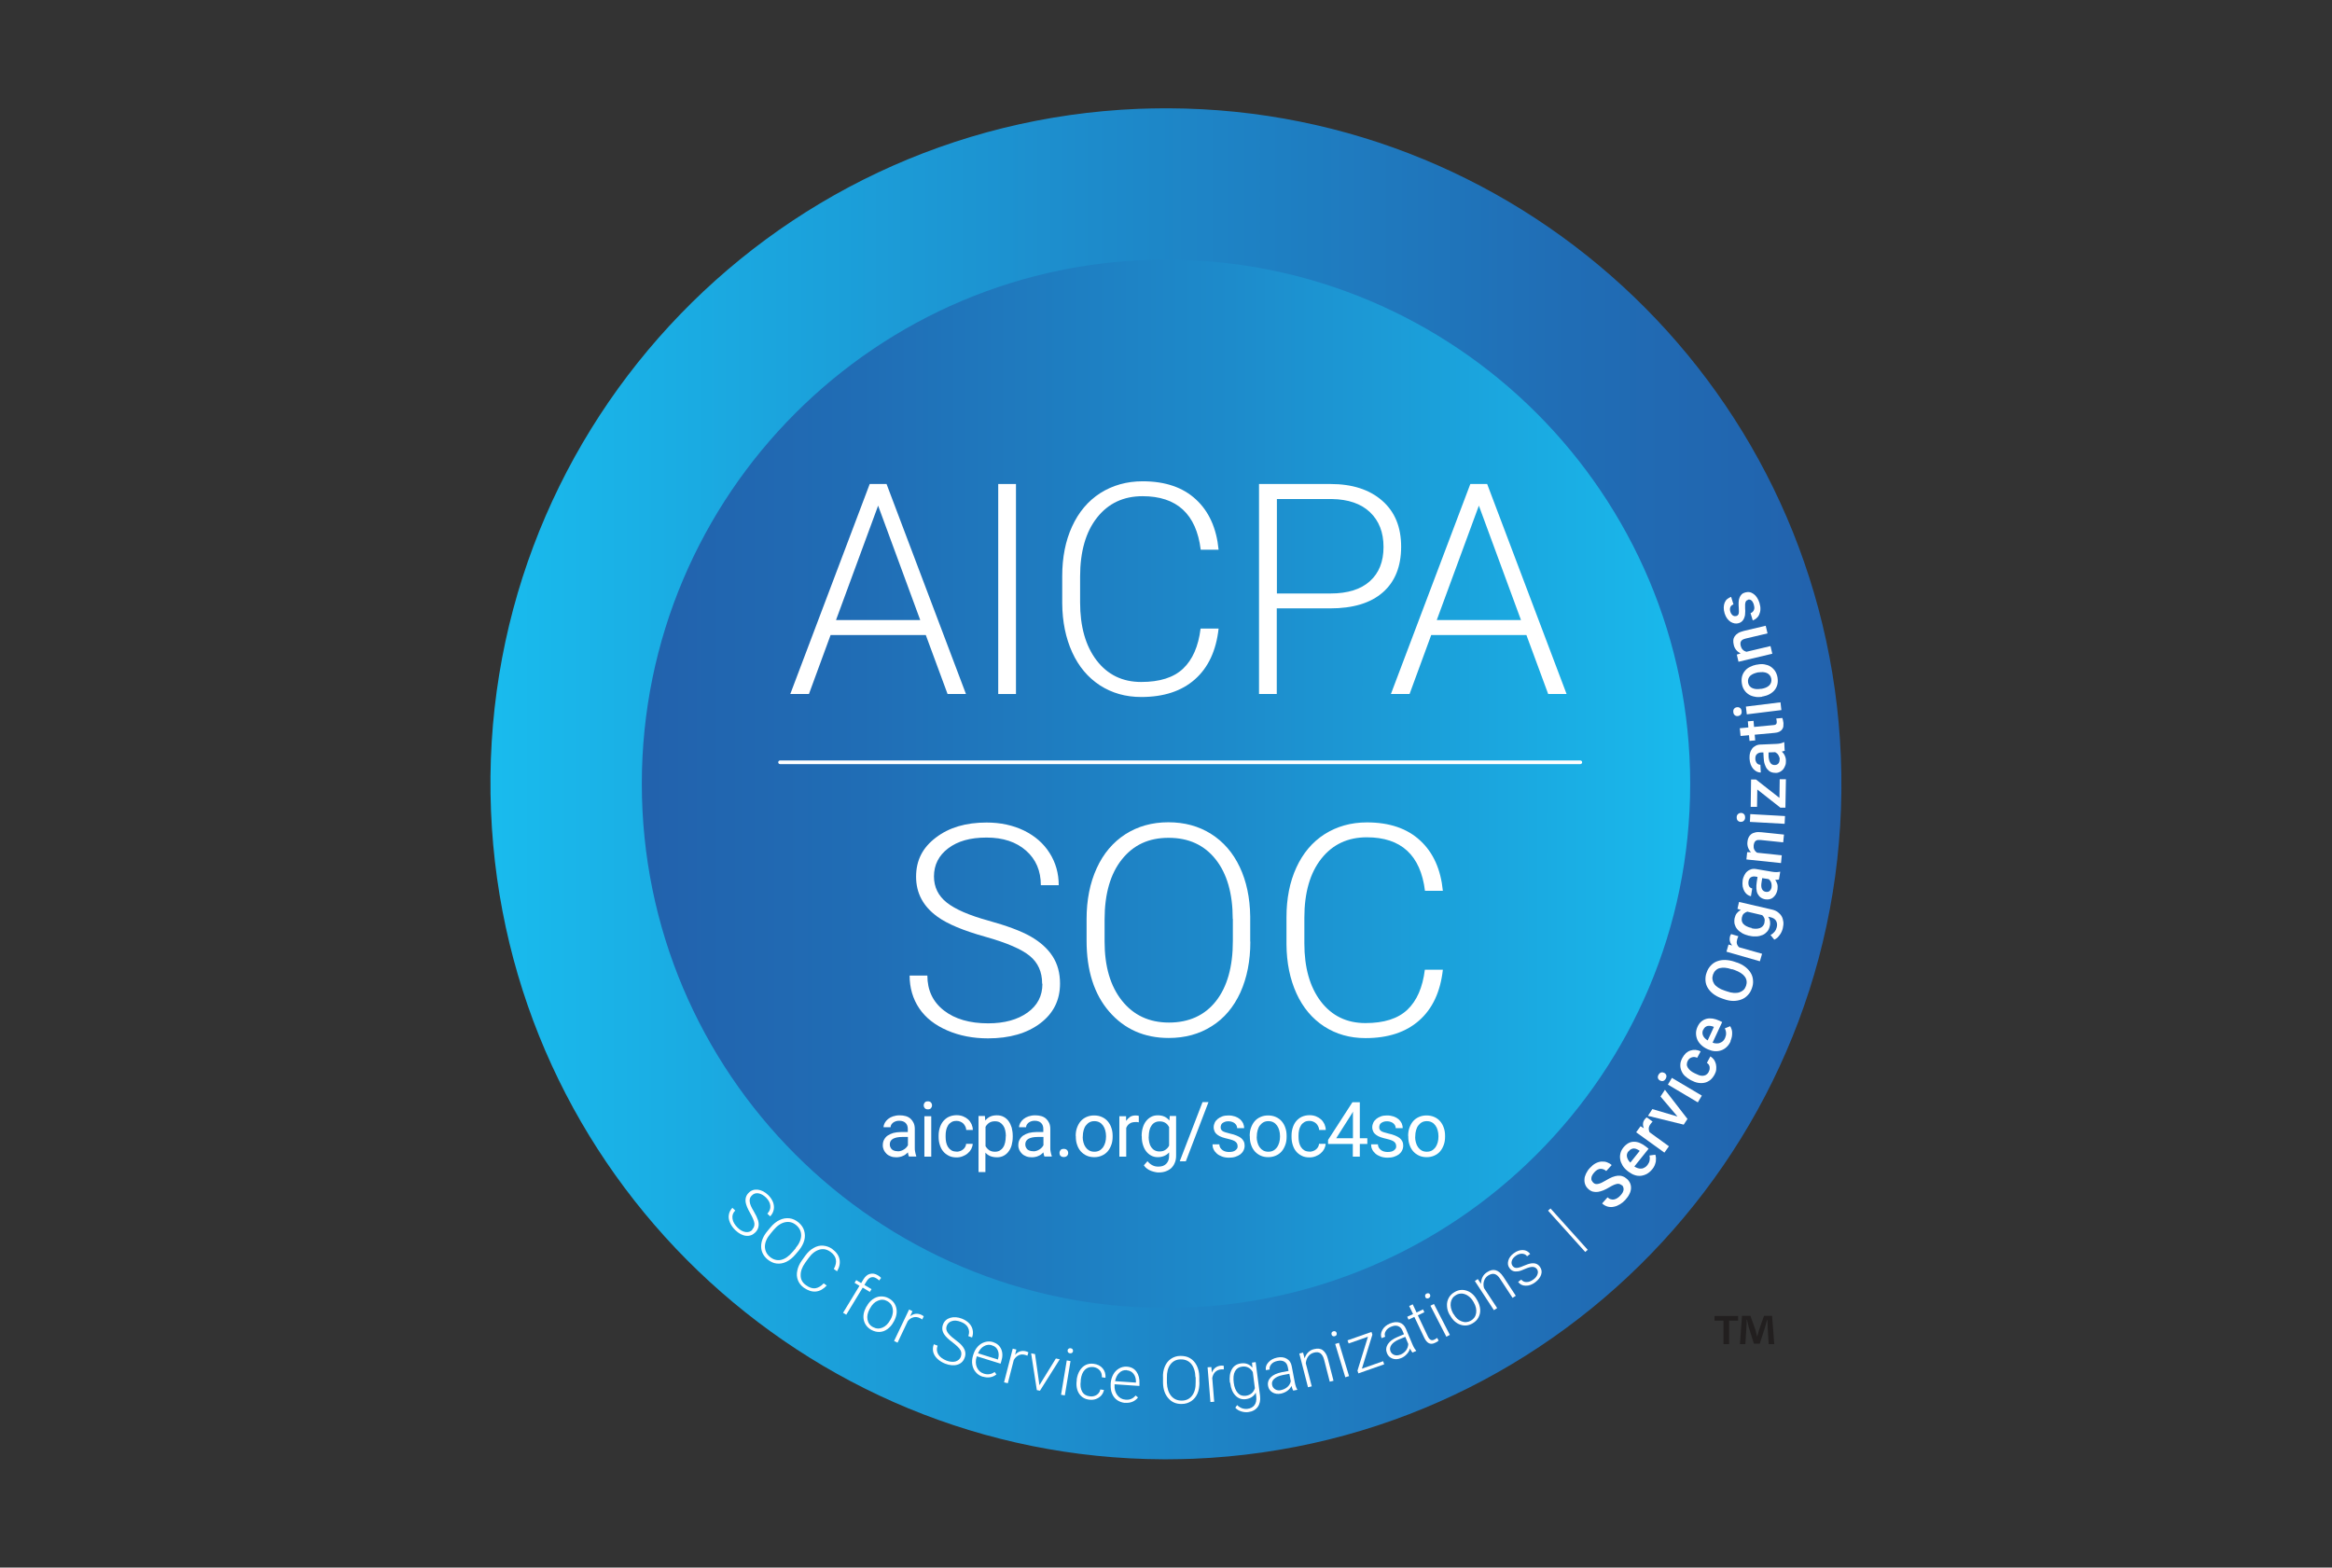 <?xml version="1.0" encoding="UTF-8"?> <svg xmlns="http://www.w3.org/2000/svg" xmlns:xlink="http://www.w3.org/1999/xlink" id="Layer_1" data-name="Layer 1" viewBox="0 0 180 121"><rect x="0" y="0" width="180" height="121" fill="#333333" stroke="none"/><defs><style> .cls-1 { fill: none; } .cls-2 { fill: url(#linear-gradient-2); } .cls-3 { fill: url(#linear-gradient); } .cls-4 { clip-path: url(#clippath-1); } .cls-5 { fill: #fff; } .cls-6 { fill: #221f1f; } .cls-7 { clip-path: url(#clippath); } </style><clipPath id="clippath"><path class="cls-1" d="M89.86,8.36c-.66,0-1.32.02-1.98.04-28.77,1.17-51.15,25.44-49.98,54.21,1.14,27.99,24.14,49.93,51.88,50.03h.35c.66,0,1.31-.02,1.98-.04,28.77-1.17,51.15-25.44,49.98-54.21-1.14-27.99-24.14-49.93-51.88-50.03h-.35Z"></path></clipPath><linearGradient id="linear-gradient" x1="-216.05" y1="458.12" x2="-215.34" y2="458.12" gradientTransform="translate(-31626.19 -67303.03) rotate(-180) scale(147.04 -147.04)" gradientUnits="userSpaceOnUse"><stop offset="0" stop-color="#2262ad"></stop><stop offset=".2" stop-color="#206db5"></stop><stop offset=".55" stop-color="#1d8bcb"></stop><stop offset="1" stop-color="#19bcee"></stop></linearGradient><clipPath id="clippath-1"><path class="cls-1" d="M49.54,60.5c0,22.35,18.12,40.46,40.46,40.46s40.46-18.12,40.46-40.46-18.12-40.46-40.46-40.46-40.46,18.12-40.46,40.46"></path></clipPath><linearGradient id="linear-gradient-2" x1="-213.32" y1="455.56" x2="-212.61" y2="455.56" gradientTransform="translate(24390.37 52042.27) scale(114.1 -114.1)" xlink:href="#linear-gradient"></linearGradient></defs><g class="cls-7"><rect class="cls-3" x="36.73" y="8.36" width="106.53" height="104.28"></rect></g><g class="cls-4"><rect class="cls-2" x="49.54" y="20.04" width="80.92" height="80.92"></rect></g><path class="cls-5" d="M58.05,94.92c.14-.14.2-.31.18-.49-.02-.18-.13-.44-.32-.78-.2-.34-.31-.61-.35-.82-.05-.3.02-.55.22-.75.19-.2.43-.28.71-.25.28.03.55.17.81.42.17.17.29.35.37.55.07.2.09.39.05.58s-.13.36-.27.51l-.22-.21c.17-.18.25-.38.23-.6-.02-.23-.13-.44-.33-.64-.2-.19-.4-.3-.6-.33s-.37.03-.51.18c-.13.13-.18.29-.15.48.02.19.12.42.3.71.17.29.28.53.34.71.05.18.07.35.03.51-.03.15-.11.3-.24.43-.2.2-.44.29-.72.26-.28-.03-.56-.18-.83-.44-.18-.18-.32-.37-.41-.59-.09-.21-.12-.42-.08-.61.03-.19.13-.37.27-.52l.22.21c-.18.18-.25.39-.21.63.03.24.17.47.39.69.2.2.41.31.62.34s.39-.03.53-.18Z"></path><path class="cls-5" d="M61.39,96.84c-.21.25-.45.44-.7.56-.25.12-.5.16-.75.13-.25-.03-.48-.14-.7-.32-.32-.27-.49-.61-.49-1,0-.4.16-.8.49-1.19l.24-.29c.21-.25.44-.44.7-.56.25-.12.5-.16.76-.13.25.03.48.14.7.32.21.18.36.39.43.63s.08.49.01.75c-.07.26-.21.52-.41.77l-.28.33ZM61.41,96.34c.28-.33.42-.66.43-.97,0-.32-.12-.58-.38-.8-.26-.22-.54-.29-.85-.23-.31.06-.61.26-.9.6l-.24.29c-.28.33-.42.65-.43.97,0,.32.12.59.38.81.26.22.55.3.86.24.31-.07.6-.27.89-.61l.25-.29Z"></path><path class="cls-5" d="M63.82,99.22c-.26.28-.54.44-.84.47-.31.03-.61-.07-.93-.29-.22-.16-.37-.35-.46-.58-.09-.23-.11-.48-.05-.74.05-.26.17-.53.35-.78l.27-.38c.19-.26.4-.46.64-.59.24-.14.48-.2.73-.18s.49.1.71.26c.31.23.5.49.56.79.06.3,0,.61-.19.93l-.25-.18c.3-.54.21-.99-.27-1.33-.27-.19-.55-.25-.85-.16-.3.09-.58.3-.83.65l-.26.36c-.24.34-.36.66-.35.98,0,.31.14.56.41.75.26.19.5.27.72.24.22-.03.44-.16.65-.38l.25.18Z"></path><path class="cls-5" d="M65.07,101.34l1.27-2.09-.38-.23.13-.21.38.23.17-.28c.14-.23.31-.38.51-.43.2-.05.4-.02.61.11.1.06.18.12.25.2l-.15.2c-.06-.06-.13-.12-.22-.17-.14-.09-.28-.11-.41-.07-.13.04-.24.14-.34.3l-.17.28.55.33-.13.21-.55-.33-1.27,2.09-.25-.15Z"></path><path class="cls-5" d="M66.9,100.83c.12-.23.28-.41.46-.54.19-.13.39-.21.6-.22.22-.01.43.03.63.14.32.17.51.42.59.74.08.33.02.67-.18,1.04l-.03.05c-.12.23-.28.41-.47.55-.19.14-.39.21-.6.22-.21.01-.42-.04-.63-.15-.31-.17-.51-.42-.59-.74-.08-.33-.02-.67.18-1.04l.03-.05ZM67.12,101.05c-.15.28-.21.55-.16.81s.19.46.43.58c.24.13.48.14.72.04.24-.1.45-.3.61-.6l.03-.05c.1-.18.15-.36.17-.55.01-.19-.02-.35-.09-.5s-.19-.26-.35-.35c-.23-.13-.47-.14-.72-.03-.25.1-.45.3-.61.6l-.03.05Z"></path><path class="cls-5" d="M71.17,101.84c-.05-.04-.11-.07-.17-.1-.17-.08-.33-.1-.49-.06-.16.04-.31.13-.44.29l-.79,1.67-.27-.13,1.16-2.43.26.13-.18.39c.28-.22.58-.25.89-.1.07.04.13.07.16.11l-.12.24Z"></path><path class="cls-5" d="M74.16,104.73c.07-.19.06-.36-.03-.52-.09-.16-.29-.35-.6-.59-.31-.23-.53-.44-.64-.61-.17-.25-.2-.51-.1-.78.1-.26.29-.43.56-.51.27-.08.58-.06.91.07.22.09.41.21.55.36s.24.33.27.52c.04.19.02.38-.05.57l-.29-.11c.09-.23.08-.45-.02-.65-.1-.2-.29-.35-.56-.45-.26-.1-.49-.12-.68-.06-.2.06-.33.18-.4.36-.07.17-.05.34.05.5s.28.34.55.54c.27.2.47.37.59.52.12.15.2.3.23.45.03.15.02.32-.05.48-.1.27-.29.44-.56.52-.27.08-.59.05-.93-.08-.24-.09-.44-.22-.61-.38-.17-.16-.27-.34-.32-.53-.04-.19-.03-.39.05-.59l.29.11c-.09.24-.07.46.05.67.13.21.34.36.63.48.26.1.5.12.7.07.2-.06.34-.18.42-.37Z"></path><path class="cls-5" d="M75.86,106.27c-.22-.07-.4-.18-.54-.35-.14-.16-.23-.35-.27-.58-.04-.22-.02-.45.05-.69l.03-.1c.08-.25.19-.45.35-.62.16-.17.34-.28.55-.34.21-.06.41-.06.61,0,.31.1.52.28.64.55.12.27.12.59,0,.96l-.05.16-1.83-.57-.02.05c-.09.29-.08.56.02.8.11.25.29.41.54.49.15.05.29.06.43.04s.27-.07.4-.17l.14.19c-.3.24-.65.29-1.05.17ZM76.56,103.84c-.21-.07-.42-.04-.61.07-.2.11-.35.29-.46.55l1.54.48v-.03c.08-.25.07-.47-.01-.67-.08-.2-.23-.33-.45-.39Z"></path><path class="cls-5" d="M79.31,104.65c-.06-.03-.12-.05-.19-.07-.18-.05-.34-.04-.49.03-.15.07-.28.19-.38.37l-.46,1.79-.29-.07.67-2.6.28.07-.1.41c.23-.27.52-.36.85-.27.08.02.14.05.18.08l-.08.26Z"></path><path class="cls-5" d="M80.23,106.92l1.27-2.06.3.06-1.53,2.43-.24-.05-.44-2.84.3.06.34,2.4Z"></path><path class="cls-5" d="M82.19,107.71l-.29-.05.44-2.65.29.05-.44,2.65ZM82.41,104.23c0-.06.03-.1.08-.13.04-.03.09-.04.16-.03s.11.04.14.08c.03.04.04.09.03.15,0,.06-.04.1-.08.13-.04.03-.1.04-.16.03-.06-.01-.11-.04-.14-.08-.03-.04-.04-.09-.03-.15Z"></path><path class="cls-5" d="M84.11,107.78c.21.03.38-.01.54-.11.15-.1.25-.24.28-.42l.28.04c-.03.16-.1.3-.21.43-.11.12-.25.21-.41.27-.16.06-.34.07-.51.05-.35-.04-.61-.2-.79-.47-.17-.27-.24-.61-.18-1.02v-.09c.04-.26.12-.49.24-.68.12-.19.27-.33.45-.42s.39-.12.62-.09c.29.04.52.15.69.35.17.2.24.44.22.73l-.28-.04c.01-.21-.04-.39-.16-.53-.12-.14-.29-.23-.49-.26-.27-.03-.49.04-.66.21-.17.17-.28.43-.32.78v.09c-.05.34-.01.61.11.82.12.21.32.33.59.36Z"></path><path class="cls-5" d="M86.85,108.29c-.23-.02-.43-.09-.61-.21-.18-.12-.31-.29-.4-.5-.09-.21-.12-.44-.11-.69v-.11c.02-.26.09-.49.2-.69.11-.2.26-.35.45-.46s.38-.15.59-.14c.33.02.58.15.75.39s.25.54.23.93v.17s-1.92-.13-1.92-.13v.06c-.02.3.05.56.21.78.16.21.37.33.64.35.16.01.3,0,.43-.06.13-.05.24-.14.35-.26l.18.15c-.24.3-.57.44-.98.41ZM86.97,105.76c-.22-.02-.42.05-.58.21-.16.15-.27.37-.32.64l1.61.11v-.03c.01-.26-.05-.47-.18-.64-.13-.17-.3-.26-.53-.28Z"></path><path class="cls-5" d="M92.58,106.68c0,.33-.04.63-.15.88-.11.25-.27.45-.48.59-.21.14-.46.22-.73.22-.42.01-.77-.13-1.03-.43-.27-.3-.41-.7-.42-1.21v-.37c-.02-.33.03-.62.14-.88.11-.26.27-.46.48-.6.21-.14.45-.22.73-.22.28,0,.53.05.74.18.22.13.38.31.51.56.12.24.19.52.2.85v.43ZM92.27,106.3c-.01-.44-.12-.77-.32-1.02-.2-.24-.48-.36-.82-.35-.34,0-.6.14-.79.39-.19.25-.28.6-.27,1.04v.38c.02.43.13.77.33,1.01.21.25.48.36.82.36.35,0,.61-.14.8-.39.19-.25.28-.6.27-1.04v-.38Z"></path><path class="cls-5" d="M94.47,105.7c-.06,0-.13,0-.2,0-.18.01-.34.08-.46.19-.12.11-.2.27-.24.47l.15,1.84-.29.02-.22-2.68.29-.02.04.43c.13-.33.37-.51.72-.54.08,0,.15,0,.2.02v.27Z"></path><path class="cls-5" d="M94.93,106.73c-.05-.42,0-.76.15-1.03.15-.27.39-.42.71-.46.36-.05.66.06.88.33l-.03-.39.28-.04.34,2.61c.04.34-.02.63-.18.85s-.41.36-.74.4c-.18.02-.37,0-.55-.06-.18-.06-.33-.15-.44-.28l.14-.2c.24.23.51.32.79.29.25-.03.43-.13.55-.29.12-.16.16-.37.14-.63l-.04-.33c-.16.29-.41.45-.77.5-.31.04-.57-.05-.79-.27-.22-.22-.36-.54-.41-.96v-.04ZM95.23,106.74c.04.34.15.6.31.78.16.18.37.25.61.22.36-.05.6-.24.71-.59l-.16-1.24c-.09-.16-.21-.28-.35-.35-.14-.07-.3-.1-.49-.07-.25.03-.43.16-.54.37-.11.21-.14.51-.09.89Z"></path><path class="cls-5" d="M99.82,107.34c-.05-.08-.09-.2-.13-.36-.08.15-.19.28-.33.38-.14.1-.31.17-.48.21-.25.05-.47.02-.66-.09-.18-.11-.3-.27-.34-.49-.05-.26.02-.48.2-.67s.47-.32.85-.4l.53-.1-.06-.3c-.04-.19-.12-.33-.26-.41-.14-.09-.32-.11-.54-.06-.2.04-.36.12-.47.25-.11.13-.16.27-.13.41l-.29.05c-.04-.21.02-.41.19-.6.17-.19.39-.31.68-.37.29-.06.54-.03.74.09.2.11.33.3.38.56l.24,1.25c.05.26.11.44.19.56v.03s-.31.06-.31.06ZM98.87,107.3c.2-.04.36-.12.5-.24.14-.12.22-.27.26-.44l-.11-.58-.52.1c-.29.06-.51.16-.65.29-.14.13-.2.29-.16.47.03.15.11.26.24.34.13.08.28.1.46.06Z"></path><path class="cls-5" d="M100.58,104.41l.12.44c.06-.19.15-.34.27-.46.12-.12.27-.21.45-.25.28-.07.51-.05.68.08s.31.34.39.65l.44,1.71-.29.07-.44-1.71c-.06-.23-.16-.39-.28-.48-.13-.09-.3-.11-.51-.05-.18.05-.32.14-.43.29-.11.15-.17.32-.19.53l.46,1.78-.29.07-.67-2.6.27-.07Z"></path><path class="cls-5" d="M102.78,103.01c-.02-.05-.01-.1.01-.15.02-.05.07-.08.13-.1.06-.02.11-.01.16.01.05.03.08.07.09.12.02.05.01.1-.01.15-.02.05-.07.08-.13.1-.06.02-.11.01-.16-.01-.05-.03-.08-.07-.09-.12ZM104.13,106.22l-.29.09-.78-2.57.29-.09.78,2.57Z"></path><path class="cls-5" d="M105.11,105.65l1.65-.58.08.24-1.99.7-.07-.21.81-2.62-1.49.52-.09-.24,1.85-.65.07.21-.81,2.63Z"></path><path class="cls-5" d="M109.03,104.41c-.06-.07-.13-.17-.2-.32-.04.17-.13.31-.25.44-.12.13-.26.23-.43.3-.24.1-.46.11-.66.04-.2-.07-.35-.21-.43-.41-.1-.24-.08-.47.06-.7.14-.22.39-.41.75-.56l.5-.21-.12-.28c-.07-.18-.19-.29-.34-.35-.15-.06-.33-.04-.54.05-.19.08-.33.19-.41.34-.09.15-.1.29-.04.43l-.28.11c-.08-.2-.06-.41.06-.63.12-.22.32-.39.59-.5.28-.11.52-.14.74-.07.22.07.38.23.49.48l.49,1.17c.1.24.2.41.3.51v.03s-.28.12-.28.12ZM108.09,104.57c.18-.08.33-.19.44-.34.11-.15.16-.31.17-.49l-.23-.55-.49.2c-.27.12-.47.26-.58.42s-.14.33-.07.5c.06.14.16.23.3.28.14.05.29.04.46-.03Z"></path><path class="cls-5" d="M109.05,100.69l.29.62.5-.24.1.22-.5.24.77,1.62c.06.14.14.22.22.27.08.04.18.04.29-.02.05-.02.11-.06.21-.13l.11.21c-.06.06-.15.12-.27.17-.18.09-.34.1-.48.03s-.25-.21-.35-.41l-.77-1.62-.45.21-.1-.22.45-.21-.3-.62.27-.13Z"></path><path class="cls-5" d="M110.02,100.12s-.03-.1-.02-.15c.02-.05.05-.09.11-.12.06-.03.11-.03.16-.02s.09.05.11.1.03.1.01.15c-.02.05-.05.09-.11.12-.06.03-.11.03-.16.02-.05-.02-.09-.05-.11-.1ZM111.91,103.04l-.27.14-1.23-2.39.27-.14,1.23,2.39Z"></path><path class="cls-5" d="M111.9,101.5c-.13-.22-.2-.45-.21-.68-.02-.23.03-.44.13-.63s.25-.34.46-.46c.31-.18.62-.21.94-.1.32.11.58.34.78.7l.03.05c.13.23.2.45.22.68.02.23-.03.44-.13.63-.1.19-.25.34-.46.46-.31.18-.62.21-.94.1-.32-.11-.58-.34-.78-.7l-.03-.05ZM112.2,101.43c.16.28.36.47.61.56.25.1.49.08.72-.05.23-.13.37-.33.41-.59.04-.26-.02-.54-.19-.83l-.03-.05c-.1-.18-.23-.32-.38-.43-.15-.11-.31-.17-.47-.19-.17-.01-.33.02-.48.11-.23.13-.37.33-.41.59-.04.26.02.54.18.83l.03.05Z"></path><path class="cls-5" d="M118.64,97.97c-.09-.12-.21-.18-.35-.18-.15,0-.33.05-.56.15-.22.1-.4.17-.55.19s-.27.02-.38-.02c-.11-.04-.2-.11-.28-.22-.13-.17-.16-.36-.1-.58s.2-.41.42-.57c.24-.18.48-.26.71-.25.23.01.42.11.56.3l-.24.18c-.09-.13-.22-.19-.39-.2-.17,0-.33.05-.49.17-.16.12-.26.24-.3.39-.04.14-.02.27.06.38.08.11.18.16.3.16s.31-.05.55-.16c.25-.11.44-.17.59-.19.15-.02.27-.01.38.03.11.04.21.12.29.23.13.18.17.38.1.6-.07.22-.22.41-.45.59-.25.19-.5.28-.75.27-.25,0-.44-.1-.58-.29l.24-.18c.11.13.25.2.42.19.17,0,.34-.07.52-.2.17-.12.27-.26.32-.41.05-.15.03-.28-.05-.39Z"></path><path class="cls-5" d="M114.06,98.72l.26.38c0-.19.03-.37.11-.52.08-.16.19-.28.35-.38.24-.16.46-.21.67-.15.21.06.4.22.58.49l.97,1.48-.25.16-.97-1.48c-.13-.2-.27-.32-.42-.36-.15-.04-.31,0-.5.12-.15.1-.26.24-.31.41-.06.17-.06.36,0,.56l1.01,1.54-.25.16-1.47-2.25.24-.16Z"></path><path class="cls-5" d="M122.55,96.47l-.19.17-2.87-3.19.19-.17,2.87,3.19Z"></path><path class="cls-5" d="M125.2,91.51c-.05-.05-.11-.08-.17-.11-.06-.02-.12-.03-.2-.02-.07.01-.16.04-.26.08-.1.04-.22.11-.36.19-.15.09-.3.17-.45.23-.15.06-.29.1-.42.12s-.27.01-.39-.02c-.12-.03-.24-.1-.35-.2-.11-.1-.19-.21-.24-.34-.05-.13-.07-.26-.06-.41,0-.14.05-.29.12-.44.07-.15.17-.3.3-.44.14-.15.28-.27.43-.35.15-.08.3-.13.45-.14.15-.01.29,0,.43.05.14.05.26.12.37.22l-.42.46c-.07-.06-.13-.1-.21-.13s-.15-.04-.23-.04c-.08,0-.16.03-.24.07-.08.04-.16.11-.24.2-.07.08-.13.16-.17.24-.04.08-.06.15-.06.22s0,.14.04.19c.03.06.07.11.12.16.1.09.22.12.38.08.15-.03.34-.12.57-.26.18-.11.35-.2.5-.26.16-.06.3-.1.43-.11.13-.01.26,0,.38.05.12.04.23.11.34.21.11.1.19.22.24.34.05.13.07.26.06.4-.01.14-.05.28-.13.43-.07.15-.18.29-.31.44-.12.13-.25.24-.4.33-.15.09-.3.16-.46.19-.16.04-.32.04-.48,0-.16-.04-.31-.12-.45-.25l.42-.47c.08.08.17.13.26.15.09.03.18.03.26.01s.17-.05.25-.11c.08-.05.16-.12.24-.21.15-.16.22-.31.23-.45,0-.14-.04-.26-.15-.36Z"></path><path class="cls-5" d="M127.53,90.25c-.12.16-.26.27-.41.36-.15.08-.31.13-.47.15-.16.01-.32,0-.48-.06-.16-.05-.31-.14-.46-.25l-.08-.06c-.17-.13-.3-.28-.39-.43-.09-.16-.16-.31-.18-.47-.03-.16-.02-.32.02-.48.04-.16.12-.3.22-.43.12-.15.25-.26.39-.34s.29-.11.44-.11c.15,0,.3.03.46.1.16.07.31.16.46.28l.2.16-1.1,1.37c.09.06.18.1.27.13.09.03.18.04.27.03.09,0,.17-.03.25-.08.08-.04.15-.1.22-.19.09-.12.15-.24.17-.36s.02-.25-.01-.38l.45-.06c.02.07.04.15.05.24,0,.09,0,.18-.01.28-.02.1-.05.19-.09.3-.04.1-.11.21-.19.31ZM125.69,88.87c-.1.13-.14.27-.11.42.03.15.11.3.26.45l.72-.9-.03-.03c-.07-.05-.13-.08-.2-.11s-.14-.05-.21-.05c-.07,0-.14.01-.21.05-.07.03-.14.09-.2.17Z"></path><path class="cls-5" d="M127.56,86.57s-.06.06-.08.09c-.03.03-.05.06-.08.1-.09.12-.13.23-.14.34,0,.11.02.21.07.3l1.49,1.08-.35.49-2.18-1.57.34-.47.25.16c-.05-.12-.07-.24-.06-.35,0-.12.05-.23.13-.34.02-.03.05-.06.08-.09.03-.03.06-.05.08-.06l.46.33Z"></path><path class="cls-5" d="M129.47,86.17l-1.3-1.53.34-.52,1.74,2.25-.29.44-2.76-.68.34-.52,1.93.57Z"></path><path class="cls-5" d="M128.12,83.4c-.08-.05-.13-.11-.15-.19-.02-.08,0-.17.05-.26.06-.09.12-.15.21-.17s.16,0,.24.04c.08.05.13.11.15.19.02.08,0,.17-.05.26-.06.09-.12.15-.21.17-.08.02-.16,0-.24-.04ZM131.36,84.57l-.31.52-2.31-1.37.31-.52,2.31,1.37Z"></path><path class="cls-5" d="M131.89,82.73c.03-.06.06-.13.07-.2.01-.07,0-.13,0-.19-.01-.06-.04-.12-.07-.17-.04-.05-.08-.09-.14-.13l.27-.5c.11.07.2.15.28.26.07.11.12.22.15.35.03.13.03.26.02.4s-.06.27-.13.4c-.1.18-.21.32-.35.43-.14.1-.28.17-.44.2-.16.03-.32.03-.49,0-.17-.03-.33-.09-.5-.18l-.08-.04c-.16-.09-.3-.19-.43-.31s-.21-.26-.27-.4c-.06-.15-.09-.31-.08-.47,0-.17.06-.34.16-.53.08-.14.17-.26.27-.36.11-.09.22-.16.35-.2.12-.04.25-.06.39-.05.13.01.27.05.4.11l-.27.5c-.06-.03-.13-.05-.2-.06-.07,0-.14,0-.2.02-.06.02-.12.05-.18.09s-.1.1-.14.17c-.06.11-.08.21-.08.3s.04.18.09.26.12.15.2.22.17.12.27.17l.08.04c.1.05.19.09.29.13s.2.05.29.05c.09,0,.18-.03.26-.07.08-.05.15-.12.21-.23Z"></path><path class="cls-5" d="M133.58,80.38c-.08.18-.19.33-.32.45s-.27.2-.42.25c-.15.05-.31.07-.48.06-.17-.01-.34-.06-.5-.13l-.09-.04c-.19-.09-.35-.2-.48-.33-.13-.13-.23-.27-.29-.42-.06-.15-.09-.31-.09-.47,0-.16.04-.32.11-.48.08-.18.18-.32.3-.42.12-.1.25-.17.4-.21.15-.04.3-.04.47-.02.17.03.34.08.51.16l.23.11-.74,1.59c.1.04.19.06.29.06.09,0,.18,0,.27-.04.08-.03.16-.07.23-.13.07-.06.12-.14.17-.24.06-.14.09-.27.08-.39,0-.12-.04-.25-.1-.36l.42-.17c.04.07.07.14.1.22s.05.17.05.27c0,.1,0,.2-.02.31s-.06.23-.11.35ZM131.46,79.49c-.07.15-.07.3-.01.44.06.14.18.27.36.38l.48-1.04-.04-.02c-.07-.03-.15-.05-.22-.06-.08-.01-.15-.01-.22,0-.07.02-.14.05-.19.09-.06.05-.11.12-.15.21Z"></path><path class="cls-5" d="M134.06,74.29c.26.09.48.21.66.35.18.14.32.3.42.47.1.17.16.36.17.56.02.2-.01.41-.09.62-.07.21-.18.39-.32.53-.14.15-.3.26-.49.33s-.39.11-.62.11c-.23,0-.48-.05-.73-.14l-.17-.06c-.26-.09-.48-.21-.66-.35-.18-.14-.32-.3-.42-.47s-.16-.36-.17-.56.01-.41.09-.61c.07-.21.18-.39.32-.54.14-.15.3-.26.49-.33.19-.07.4-.11.63-.1s.48.05.73.14l.17.06ZM133.67,74.82c-.19-.07-.37-.11-.52-.12-.16-.01-.3,0-.42.03s-.23.1-.31.18c-.09.08-.15.19-.2.32-.04.13-.06.25-.04.37.02.12.06.23.13.34.07.11.18.2.31.29.13.09.3.17.49.23l.18.06c.19.07.37.11.53.12.16.01.3,0,.43-.04.12-.04.23-.1.32-.18.09-.08.15-.19.2-.32.09-.26.06-.5-.09-.71-.15-.21-.42-.38-.8-.52l-.18-.06Z"></path><path class="cls-5" d="M134.18,72.27s-.03.07-.05.11c-.01.04-.03.08-.04.12-.04.14-.05.26-.02.36.03.1.09.19.17.26l1.77.5-.17.58-2.58-.74.16-.55.29.07c-.09-.09-.15-.2-.18-.31-.03-.11-.03-.24,0-.37,0-.03.02-.07.04-.11.02-.04.04-.07.05-.09l.54.16Z"></path><path class="cls-5" d="M135,72.23c-.2-.05-.37-.11-.53-.2-.15-.09-.28-.19-.38-.31-.1-.12-.16-.25-.2-.39-.03-.14-.03-.3,0-.46.04-.16.09-.29.18-.39.08-.1.18-.18.3-.24l-.26-.09.12-.53,2.55.59c.18.04.33.11.45.2.12.09.22.2.29.32s.11.27.13.42,0,.32-.04.5c-.02.07-.04.15-.08.24s-.08.17-.14.25c-.06.08-.12.16-.19.23-.07.07-.16.12-.25.16l-.29-.36c.14-.07.24-.16.32-.26.08-.1.13-.21.16-.33.05-.19.03-.36-.05-.5-.08-.14-.22-.23-.43-.28l-.18-.04c.07.1.12.22.14.34.02.12.02.26-.02.4-.04.16-.1.3-.2.41-.1.11-.21.2-.35.26-.14.06-.3.1-.47.11-.17.01-.36,0-.55-.05h-.05ZM135.19,71.65c.12.03.23.04.34.04s.21-.02.3-.05c.09-.03.16-.08.23-.15.06-.07.11-.15.13-.26.03-.13.03-.25,0-.34-.04-.1-.09-.18-.17-.25l-1.15-.27c-.1.03-.19.08-.27.15s-.12.17-.15.3c-.02.11-.02.2,0,.29.03.09.07.17.14.23.07.07.15.13.25.17.1.05.21.09.32.11h.05Z"></path><path class="cls-5" d="M137.28,67.89s-.07.02-.12.02c-.04,0-.09,0-.14,0,.03.05.07.1.09.15s.05.11.07.17c.02.06.03.13.03.2,0,.07,0,.14-.01.22-.02.13-.06.25-.12.36-.06.1-.13.19-.21.26-.08.07-.18.12-.28.14s-.21.03-.32.01c-.14-.02-.26-.07-.36-.14-.1-.07-.18-.17-.24-.28-.06-.12-.09-.25-.1-.41s0-.33.03-.52l.06-.38-.17-.03c-.14-.02-.25,0-.35.06-.09.06-.16.17-.18.33-.01.07-.01.14,0,.2,0,.06.03.11.05.16.02.05.06.08.1.11.04.03.09.05.14.06l-.1.6c-.1-.02-.2-.06-.29-.13-.09-.07-.16-.16-.22-.26-.06-.11-.1-.23-.13-.37-.02-.14-.02-.3,0-.46.02-.15.07-.28.13-.4s.13-.22.23-.3c.09-.08.2-.13.32-.17.12-.03.26-.03.41,0l1.18.2c.24.04.43.04.59,0h.04s-.1.61-.1.61ZM136.74,68.47c.01-.07.01-.13,0-.2,0-.06-.02-.12-.04-.17-.02-.05-.05-.1-.08-.14s-.07-.08-.1-.1l-.5-.08-.05.32c-.04.22-.03.39.03.52.06.12.16.2.3.22.05,0,.11,0,.15,0,.05-.01.09-.03.13-.06.04-.03.07-.07.1-.12.03-.05.05-.11.06-.17Z"></path><path class="cls-5" d="M134.85,65.78h.31c-.1-.09-.18-.21-.23-.35-.05-.14-.07-.29-.05-.45.01-.13.04-.24.09-.34.05-.1.11-.18.2-.25.09-.07.2-.11.33-.14s.29-.03.47-.01l1.73.18-.06.6-1.73-.18c-.09,0-.17,0-.24,0-.07.01-.12.04-.16.07-.04.04-.08.08-.1.14-.02.06-.04.12-.05.2-.01.12,0,.23.05.33.05.1.12.18.22.24l1.9.2-.06.6-2.67-.28.06-.57Z"></path><path class="cls-5" d="M134.36,63.44c-.09,0-.17-.04-.23-.1-.06-.06-.08-.15-.08-.26,0-.11.04-.19.11-.25.07-.06.14-.08.24-.08.09,0,.16.04.22.1.06.06.08.15.08.26,0,.11-.04.19-.11.25-.06.06-.14.08-.23.08ZM137.78,62.99l-.03.6-2.68-.15.03-.6,2.68.15Z"></path><path class="cls-5" d="M137.35,61.58l.02-1.43h.48s-.04,2.19-.04,2.19h-.39s-1.78-1.4-1.78-1.4l-.02,1.34h-.49s.03-2.11.03-2.11h.38s1.8,1.41,1.8,1.41Z"></path><path class="cls-5" d="M137.78,57.93s-.07.03-.11.05-.09.02-.14.03c.04.04.08.08.12.13.04.05.07.1.1.16.03.06.05.12.07.19.02.07.03.14.03.22,0,.13,0,.26-.05.37-.04.11-.09.21-.16.3-.07.08-.15.15-.25.2-.1.05-.2.08-.31.08-.14,0-.27-.02-.39-.07-.11-.05-.21-.13-.29-.23-.08-.1-.14-.23-.19-.38-.05-.15-.07-.32-.08-.52l-.02-.38h-.18c-.14.01-.25.06-.33.14s-.12.2-.11.36c0,.07.01.14.04.19.02.06.05.11.08.14.03.04.07.07.12.09.05.02.09.03.15.03l.03.6c-.11,0-.21-.02-.31-.07-.1-.05-.19-.12-.27-.21-.08-.09-.15-.21-.2-.34-.05-.14-.08-.29-.09-.46,0-.15,0-.29.04-.42.03-.13.09-.24.16-.34.07-.1.17-.17.28-.23.11-.06.25-.09.4-.09l1.19-.05c.24-.01.43-.05.57-.13h.04s.03.61.03.61ZM137.37,58.61c0-.07-.01-.13-.04-.19-.02-.06-.05-.11-.08-.16-.03-.05-.07-.09-.11-.12-.04-.03-.08-.06-.12-.08l-.51.02v.32c.02.22.07.39.15.5.08.11.2.16.34.15.05,0,.1-.01.15-.03.05-.02.08-.05.12-.09.03-.04.06-.08.07-.14.02-.05.02-.11.02-.18Z"></path><path class="cls-5" d="M134.3,56.21l.65-.06-.04-.47.44-.04.04.47,1.49-.14c.06,0,.11-.02.15-.03.04-.02.06-.04.08-.07.02-.03.03-.06.03-.09,0-.03,0-.07,0-.11,0-.04-.01-.08-.02-.12,0-.04-.02-.07-.02-.09l.47-.04s.04.1.05.16.03.14.04.23c0,.1,0,.19-.01.28-.02.09-.05.16-.11.23-.05.07-.13.12-.22.17-.09.04-.21.07-.35.08l-1.53.14.04.44-.44.04-.04-.44-.65.06-.06-.6Z"></path><path class="cls-5" d="M134.15,55.27c-.09.01-.17,0-.24-.06-.07-.05-.11-.13-.12-.24-.01-.11,0-.2.06-.26.05-.07.13-.11.22-.12.09-.01.17,0,.24.06.07.05.11.13.12.24.01.11,0,.2-.06.26-.05.07-.12.1-.21.12ZM137.43,54.21l.07.6-2.67.33-.07-.6,2.67-.33Z"></path><path class="cls-5" d="M136.01,53.78c-.19.03-.38.04-.55,0-.17-.03-.33-.08-.47-.17s-.26-.2-.35-.34c-.1-.14-.16-.31-.19-.5-.03-.19-.03-.37.01-.54.04-.16.11-.31.22-.44.1-.13.23-.23.39-.31.15-.08.33-.14.52-.18h.05c.19-.04.38-.05.55-.02s.33.08.47.17c.14.09.25.2.35.34.09.14.16.31.19.5.03.19.03.37-.01.54-.04.16-.11.31-.21.43-.1.13-.23.23-.39.32-.16.09-.33.14-.52.18h-.05ZM135.96,53.17c.12-.02.23-.05.33-.09.1-.04.19-.1.26-.16.07-.07.12-.14.15-.23s.04-.19.02-.3c-.02-.11-.06-.2-.12-.27-.06-.07-.13-.13-.22-.17-.09-.04-.19-.06-.3-.07-.11,0-.23,0-.34.02h-.05c-.12.03-.23.06-.33.1s-.19.1-.26.16c-.07.07-.12.14-.15.23-.03.09-.04.19-.02.3.02.11.06.2.12.27s.14.13.22.16c.09.04.19.06.3.07.11,0,.22,0,.34-.02h.05Z"></path><path class="cls-5" d="M134.05,50.53l.3-.09c-.13-.07-.25-.16-.34-.27-.09-.11-.16-.25-.19-.41-.03-.13-.04-.24-.03-.35.01-.11.05-.21.11-.3.06-.09.15-.17.26-.24s.26-.12.44-.17l1.69-.4.14.59-1.69.4c-.09.02-.16.05-.22.08s-.1.08-.13.12c-.03.05-.05.1-.05.16,0,.06,0,.13.02.2.03.12.08.22.16.3.08.08.17.13.28.16l1.86-.44.14.59-2.61.62-.13-.55Z"></path><path class="cls-5" d="M134.93,46.3s-.08.03-.11.05c-.03.02-.06.06-.08.11-.02.05-.03.11-.04.19,0,.08,0,.18,0,.3.01.15.02.28,0,.41,0,.13-.03.24-.07.34-.04.1-.09.18-.16.25-.07.07-.16.12-.26.15-.1.03-.21.04-.32.02-.11-.02-.21-.06-.31-.12-.1-.07-.19-.15-.27-.26-.08-.11-.14-.24-.19-.39-.05-.16-.07-.31-.07-.45,0-.14.03-.27.07-.38.05-.11.11-.21.2-.28s.19-.13.3-.17l.18.58s-.09.04-.13.07c-.04.03-.07.07-.1.12-.02.05-.04.11-.04.17,0,.06,0,.13.03.21.02.07.05.13.09.18.03.05.07.09.11.11.04.03.08.04.13.05.04,0,.09,0,.13-.01s.08-.03.11-.06c.03-.03.05-.06.07-.11.01-.05.02-.11.02-.19,0-.08,0-.17-.01-.28-.01-.16-.02-.3-.01-.43,0-.13.03-.25.07-.35.04-.1.09-.18.16-.25.07-.07.16-.12.28-.15.11-.03.23-.04.34-.02.11.02.21.07.31.14.1.07.18.16.26.28.08.12.14.25.19.41.05.18.08.34.07.49,0,.15-.04.28-.09.4s-.12.21-.21.29c-.09.08-.18.13-.29.17l-.17-.56c.08-.03.14-.07.18-.12.04-.05.08-.1.09-.16.02-.06.03-.12.02-.19s-.02-.13-.04-.2c-.05-.15-.11-.26-.19-.32-.08-.06-.17-.08-.26-.05Z"></path><path class="cls-5" d="M80.44,75.92c0-.9-.32-1.61-.95-2.13-.63-.52-1.78-1.02-3.46-1.49-1.68-.47-2.9-.98-3.67-1.54-1.1-.79-1.65-1.82-1.65-3.09s.51-2.25,1.53-3.02c1.02-.78,2.32-1.16,3.91-1.16,1.08,0,2.04.21,2.89.62.85.42,1.51.99,1.98,1.74.47.74.7,1.57.7,2.48h-1.38c0-1.11-.38-2-1.14-2.67s-1.77-1.01-3.05-1.01-2.23.28-2.96.83-1.1,1.28-1.1,2.17c0,.82.33,1.5.99,2.02.66.52,1.72.98,3.17,1.38,1.45.4,2.56.81,3.31,1.24.75.43,1.31.94,1.69,1.53s.57,1.29.57,2.1c0,1.28-.51,2.3-1.53,3.07-1.02.77-2.37,1.16-4.03,1.16-1.14,0-2.19-.2-3.14-.61s-1.68-.98-2.17-1.71c-.49-.73-.74-1.58-.74-2.53h1.37c0,1.14.43,2.04,1.28,2.7s1.99.99,3.41.99c1.26,0,2.27-.28,3.04-.83s1.15-1.29,1.15-2.21Z"></path><path class="cls-5" d="M96.51,72.68c0,1.49-.26,2.8-.77,3.93-.52,1.13-1.25,2-2.21,2.6-.96.61-2.06.91-3.32.91-1.89,0-3.42-.68-4.59-2.03-1.17-1.35-1.75-3.18-1.75-5.48v-1.67c0-1.48.26-2.78.78-3.92.52-1.14,1.26-2.01,2.22-2.63.96-.61,2.06-.92,3.31-.92s2.35.3,3.3.9c.95.6,1.69,1.45,2.21,2.55.52,1.1.79,2.37.81,3.82v1.94ZM95.15,70.92c0-1.95-.44-3.48-1.32-4.59s-2.09-1.66-3.63-1.66-2.71.55-3.6,1.66c-.89,1.11-1.34,2.66-1.34,4.65v1.69c0,1.92.44,3.44,1.34,4.57.89,1.12,2.1,1.69,3.63,1.69s2.76-.55,3.63-1.66,1.3-2.65,1.3-4.64v-1.71Z"></path><path class="cls-5" d="M111.37,74.85c-.19,1.71-.8,3.01-1.83,3.92s-2.41,1.36-4.14,1.36c-1.2,0-2.26-.3-3.19-.9-.92-.6-1.64-1.45-2.14-2.55s-.76-2.36-.77-3.78v-2.1c0-1.44.25-2.72.76-3.83s1.23-1.97,2.18-2.58c.95-.6,2.04-.91,3.27-.91,1.74,0,3.11.47,4.11,1.4,1.01.93,1.59,2.23,1.75,3.88h-1.38c-.34-2.75-1.84-4.13-4.49-4.13-1.47,0-2.64.55-3.51,1.65s-1.31,2.62-1.31,4.56v1.98c0,1.87.42,3.36,1.27,4.48.85,1.11,2,1.67,3.44,1.67s2.51-.34,3.24-1.03c.73-.69,1.18-1.72,1.35-3.09h1.38Z"></path><path class="cls-5" d="M71.47,49.02h-7.36l-1.67,4.55h-1.44l6.13-16.21h1.3l6.13,16.21h-1.42l-1.68-4.55ZM64.53,47.86h6.5l-3.25-8.83-3.25,8.83Z"></path><path class="cls-5" d="M78.42,53.57h-1.37v-16.21h1.37v16.21Z"></path><path class="cls-5" d="M94.06,48.52c-.19,1.71-.8,3.01-1.83,3.92s-2.41,1.36-4.14,1.36c-1.2,0-2.26-.3-3.19-.9-.92-.6-1.64-1.45-2.14-2.55s-.76-2.36-.77-3.78v-2.1c0-1.44.25-2.72.76-3.83s1.23-1.97,2.18-2.58c.95-.6,2.04-.91,3.27-.91,1.74,0,3.11.47,4.11,1.4,1.01.93,1.59,2.23,1.75,3.88h-1.38c-.34-2.75-1.84-4.13-4.49-4.13-1.47,0-2.64.55-3.51,1.65s-1.31,2.62-1.31,4.56v1.98c0,1.87.42,3.36,1.27,4.48.85,1.11,2,1.67,3.44,1.67s2.51-.34,3.24-1.03c.73-.69,1.18-1.72,1.35-3.09h1.38Z"></path><path class="cls-5" d="M98.55,46.97v6.6h-1.37v-16.21h5.52c1.68,0,3.01.43,3.99,1.29.98.86,1.46,2.04,1.46,3.55s-.47,2.7-1.41,3.52c-.94.83-2.3,1.24-4.08,1.24h-4.12ZM98.55,45.81h4.15c1.33,0,2.34-.32,3.04-.95s1.05-1.51,1.05-2.64-.35-2.02-1.04-2.68c-.69-.66-1.68-1-2.95-1.02h-4.24v7.29Z"></path><path class="cls-5" d="M117.83,49.02h-7.36l-1.67,4.55h-1.44l6.13-16.21h1.3l6.13,16.21h-1.42l-1.68-4.55ZM110.9,47.86h6.5l-3.25-8.83-3.25,8.83Z"></path><path class="cls-5" d="M121.98,58.98h-61.77c-.08,0-.14-.06-.14-.14s.06-.14.14-.14h61.77c.08,0,.14.06.14.14s-.06.14-.14.14Z"></path><path class="cls-5" d="M70.16,89.28s-.03-.09-.05-.15-.02-.12-.03-.18c-.05.05-.11.1-.17.15-.06.05-.13.09-.21.12-.07.04-.15.06-.24.08-.09.02-.18.03-.27.03-.16,0-.3-.02-.43-.07s-.24-.11-.33-.2-.16-.18-.21-.29c-.05-.11-.08-.23-.08-.36,0-.17.03-.32.1-.44.07-.13.16-.24.28-.32s.27-.15.44-.2c.17-.04.37-.07.58-.07h.53v-.25c0-.19-.06-.34-.17-.45-.11-.11-.28-.17-.49-.17-.1,0-.19.01-.27.04-.08.03-.15.06-.21.11-.06.05-.1.1-.14.16-.03.06-.05.12-.05.19h-.54c0-.11.03-.22.09-.33.06-.11.14-.21.25-.3.11-.09.24-.16.39-.21.15-.05.32-.08.51-.08.17,0,.33.02.47.06.14.04.27.11.37.2.1.09.18.2.24.33s.09.28.09.46v1.45c0,.11,0,.22.03.33.02.12.05.22.08.3v.05h-.56ZM69.28,88.87c.1,0,.19-.01.27-.04.08-.03.16-.06.23-.11s.13-.09.18-.15c.05-.06.09-.11.12-.17v-.64h-.44c-.31,0-.54.05-.71.14-.17.1-.25.24-.25.43,0,.08.01.15.04.21s.06.12.11.17c.05.05.11.08.19.11.07.03.16.04.26.04Z"></path><path class="cls-5" d="M71.3,85.32c0-.09.03-.16.08-.22.05-.06.13-.09.24-.09s.18.03.24.09c.05.06.08.13.08.22s-.03.16-.08.22c-.05.06-.13.09-.24.09s-.18-.03-.24-.09c-.05-.06-.08-.13-.08-.22ZM71.88,89.28h-.53v-3.12h.53v3.12Z"></path><path class="cls-5" d="M73.84,88.9c.09,0,.18-.02.27-.05s.16-.07.23-.13c.07-.05.12-.12.16-.19.04-.07.07-.15.07-.24h.51c0,.14-.05.27-.11.4-.07.13-.16.24-.27.33-.11.1-.24.17-.39.23s-.3.09-.47.09c-.23,0-.44-.04-.61-.13s-.32-.2-.43-.34c-.12-.14-.2-.31-.26-.5s-.09-.39-.09-.6v-.12c0-.21.03-.41.09-.6s.14-.35.26-.5c.12-.14.26-.26.43-.34.17-.08.38-.13.61-.13.18,0,.35.03.5.09s.28.14.39.24.19.22.26.36c.06.14.1.29.1.45h-.51c0-.1-.03-.19-.07-.27-.04-.08-.09-.16-.15-.22-.06-.06-.14-.11-.23-.15s-.19-.06-.29-.06c-.17,0-.3.03-.41.1s-.2.15-.26.26c-.07.11-.11.23-.14.36-.03.13-.04.27-.04.4v.12c0,.14.01.27.04.41.03.13.07.25.14.36s.15.19.26.26.25.1.42.1Z"></path><path class="cls-5" d="M78.17,87.75c0,.23-.03.44-.08.63-.05.19-.13.36-.24.5-.1.14-.23.25-.38.33s-.32.12-.51.12-.37-.03-.52-.09-.27-.15-.38-.27v1.5h-.53v-4.33h.49l.03.35c.11-.13.23-.23.38-.3.15-.07.32-.1.52-.1s.37.04.52.12c.15.08.28.19.38.33s.18.31.24.5c.05.2.08.41.08.65v.06ZM77.64,87.69c0-.16-.02-.3-.05-.44-.03-.14-.08-.26-.15-.36s-.16-.19-.26-.25c-.11-.06-.23-.09-.38-.09-.09,0-.17.01-.25.03s-.14.05-.2.09c-.06.04-.11.08-.16.14-.05.05-.09.11-.12.17v1.49c.03.06.08.12.12.17.05.05.1.1.16.14.06.04.13.07.2.09s.16.03.25.03c.14,0,.27-.03.37-.09s.19-.14.26-.25c.07-.1.12-.23.15-.37.03-.14.05-.29.05-.44v-.06Z"></path><path class="cls-5" d="M80.62,89.28s-.03-.09-.05-.15-.02-.12-.03-.18c-.05.05-.11.1-.17.15-.06.05-.13.09-.21.12-.07.04-.15.06-.24.08-.09.02-.18.03-.27.03-.16,0-.3-.02-.43-.07s-.24-.11-.33-.2-.16-.18-.21-.29c-.05-.11-.08-.23-.08-.36,0-.17.03-.32.1-.44.07-.13.16-.24.28-.32s.27-.15.44-.2c.17-.04.37-.07.58-.07h.53v-.25c0-.19-.06-.34-.17-.45-.11-.11-.28-.17-.49-.17-.1,0-.19.01-.27.04-.08.03-.15.06-.21.11-.06.05-.1.1-.14.16-.03.06-.05.12-.05.19h-.54c0-.11.03-.22.09-.33.06-.11.14-.21.25-.3.11-.09.24-.16.39-.21.15-.05.32-.08.51-.08.17,0,.33.02.47.06.14.04.27.11.37.2.1.09.18.2.24.33s.09.28.09.46v1.45c0,.11,0,.22.03.33.02.12.05.22.08.3v.05h-.56ZM79.74,88.87c.1,0,.19-.01.27-.04.08-.03.16-.06.23-.11s.13-.09.18-.15c.05-.06.09-.11.12-.17v-.64h-.44c-.31,0-.54.05-.71.14-.17.1-.25.24-.25.43,0,.08.01.15.04.21s.06.12.11.17c.05.05.11.08.19.11.07.03.16.04.26.04Z"></path><path class="cls-5" d="M81.78,89c0-.09.03-.17.08-.23.05-.06.14-.09.25-.09s.19.03.25.09.09.14.09.23-.03.16-.09.22-.14.09-.25.09-.19-.03-.25-.09c-.06-.06-.08-.13-.08-.22Z"></path><path class="cls-5" d="M83.03,87.68c0-.23.03-.44.1-.63.07-.19.16-.36.28-.5.12-.14.27-.25.45-.33.18-.08.37-.12.59-.12s.42.04.6.12c.18.08.33.19.45.33.12.14.22.31.28.5.07.19.1.4.1.63v.06c0,.23-.03.44-.1.63-.07.19-.16.36-.28.5-.12.14-.27.25-.45.33-.18.08-.37.12-.59.12s-.42-.04-.59-.12c-.18-.08-.32-.19-.45-.33-.12-.14-.22-.31-.28-.5-.07-.19-.1-.4-.1-.63v-.06ZM83.57,87.75c0,.16.02.3.06.44.04.14.09.26.17.37s.17.19.28.25c.11.06.24.09.39.09s.28-.03.39-.09c.11-.06.2-.15.28-.25.07-.1.13-.23.17-.37.04-.14.06-.29.06-.44v-.06c0-.15-.02-.3-.06-.44s-.09-.26-.17-.37-.17-.19-.28-.25c-.11-.06-.24-.09-.39-.09s-.27.03-.38.09c-.11.06-.2.15-.28.25s-.13.23-.17.37c-.04.14-.06.29-.06.44v.06Z"></path><path class="cls-5" d="M87.9,86.63s-.09-.01-.13-.02-.08,0-.13,0c-.18,0-.34.04-.45.12-.12.08-.2.19-.26.33v2.22h-.53v-3.12h.52v.36c.09-.13.19-.23.31-.31.12-.08.27-.11.44-.11.04,0,.08,0,.13.01.05,0,.08.02.1.03v.5Z"></path><path class="cls-5" d="M88.12,87.69c0-.24.03-.46.09-.65.06-.2.14-.36.25-.5.11-.14.24-.25.39-.33.15-.08.32-.12.51-.12s.37.03.52.1c.15.07.27.17.38.3l.03-.35h.49v3.06c0,.21-.03.39-.1.55-.06.16-.16.3-.27.41-.12.11-.26.19-.42.25-.16.06-.34.09-.54.09-.08,0-.17,0-.28-.03-.1-.02-.21-.05-.32-.09-.11-.04-.21-.1-.31-.17-.1-.07-.18-.15-.25-.26l.28-.32c.07.08.13.15.2.2.07.05.14.1.21.13.07.03.14.06.21.07.07.01.14.02.22.02.13,0,.24-.02.34-.05.1-.04.19-.09.26-.16.07-.07.13-.16.17-.26.04-.1.06-.22.06-.36v-.27c-.1.12-.23.21-.37.27-.14.06-.31.1-.5.1s-.36-.04-.51-.12c-.15-.08-.28-.19-.39-.33-.11-.14-.19-.31-.25-.5s-.09-.4-.09-.63v-.06ZM88.66,87.75c0,.16.02.3.05.44.03.14.08.26.15.36.07.1.15.18.26.24s.23.09.37.09c.09,0,.18-.01.26-.03.08-.02.14-.05.21-.1s.11-.09.16-.14c.05-.06.09-.12.12-.18v-1.43c-.03-.06-.08-.12-.12-.18-.05-.06-.1-.1-.16-.14s-.13-.07-.2-.09-.16-.03-.25-.03c-.15,0-.27.03-.38.09s-.19.14-.26.25c-.07.1-.12.22-.15.36-.03.14-.05.28-.05.44v.06Z"></path><path class="cls-5" d="M91.52,89.64h-.46l1.76-4.57h.46l-1.75,4.57Z"></path><path class="cls-5" d="M95.52,88.45c0-.06,0-.11-.03-.16-.02-.05-.05-.1-.1-.14-.05-.05-.12-.09-.22-.13-.09-.04-.22-.07-.37-.11-.17-.04-.33-.08-.47-.13-.14-.05-.26-.11-.35-.18-.1-.07-.17-.15-.22-.25s-.08-.21-.08-.34.03-.24.08-.35c.05-.11.13-.21.23-.29s.22-.15.36-.2c.14-.05.3-.07.48-.07.19,0,.35.03.5.08.15.05.27.12.38.21.1.09.18.19.24.31.05.12.08.24.08.38h-.54c0-.06-.01-.13-.04-.19-.03-.06-.07-.12-.13-.17-.06-.05-.12-.09-.21-.12-.08-.03-.17-.05-.28-.05-.11,0-.21.01-.28.04s-.14.06-.19.1c-.05.04-.09.09-.11.15-.02.05-.03.11-.03.17s0,.11.03.16c.02.05.06.09.11.13.05.04.13.07.22.1.09.03.21.06.36.1.19.04.36.09.5.15s.26.12.35.19.16.16.21.26c.05.1.07.21.07.33,0,.14-.03.26-.09.38s-.14.21-.24.29c-.11.08-.23.14-.38.19-.15.05-.31.07-.49.07-.21,0-.39-.03-.55-.09-.16-.06-.29-.13-.4-.23-.11-.1-.19-.2-.25-.33s-.08-.25-.08-.38h.53c0,.11.03.2.08.28.05.07.11.13.18.18.07.05.15.08.23.1.08.02.17.03.25.03.11,0,.21-.01.29-.03.08-.02.15-.05.21-.1s.1-.09.13-.14c.03-.05.04-.11.04-.18Z"></path><path class="cls-5" d="M96.46,87.68c0-.23.03-.44.1-.63.07-.19.16-.36.28-.5.12-.14.27-.25.45-.33.18-.08.37-.12.59-.12s.42.04.6.12c.18.08.33.19.45.33.12.14.22.31.28.5.07.19.1.4.1.63v.06c0,.23-.03.44-.1.63-.07.19-.16.36-.28.5-.12.14-.27.25-.45.33-.18.08-.37.12-.59.12s-.42-.04-.59-.12c-.18-.08-.32-.19-.45-.33-.12-.14-.22-.31-.28-.5-.07-.19-.1-.4-.1-.63v-.06ZM97,87.75c0,.16.02.3.06.44.04.14.09.26.17.37s.17.19.28.25c.11.06.24.09.39.09s.28-.03.39-.09c.11-.06.2-.15.28-.25.07-.1.13-.23.17-.37.04-.14.06-.29.06-.44v-.06c0-.15-.02-.3-.06-.44s-.09-.26-.17-.37-.17-.19-.28-.25c-.11-.06-.24-.09-.39-.09s-.27.03-.38.09c-.11.06-.2.15-.28.25s-.13.23-.17.37c-.04.14-.06.29-.06.44v.06Z"></path><path class="cls-5" d="M101.08,88.9c.09,0,.18-.02.27-.05s.16-.07.23-.13c.07-.05.12-.12.16-.19.04-.07.07-.15.07-.24h.51c0,.14-.05.27-.11.4-.07.13-.16.24-.27.33-.11.1-.24.17-.39.23s-.3.09-.47.09c-.23,0-.44-.04-.61-.13s-.32-.2-.43-.34c-.12-.14-.2-.31-.26-.5s-.09-.39-.09-.6v-.12c0-.21.03-.41.09-.6s.14-.35.26-.5c.12-.14.26-.26.43-.34.17-.08.38-.13.61-.13.18,0,.35.03.5.09s.28.14.39.24.19.22.26.36c.06.14.1.29.1.45h-.51c0-.1-.03-.19-.07-.27-.04-.08-.09-.16-.15-.22-.06-.06-.14-.11-.23-.15s-.19-.06-.29-.06c-.17,0-.3.03-.41.1s-.2.15-.26.26c-.07.11-.11.23-.14.36-.03.13-.04.27-.04.4v.12c0,.14.01.27.04.41.03.13.07.25.14.36s.15.19.26.26.25.1.42.1Z"></path><path class="cls-5" d="M104.96,87.86h.58v.44h-.58v.98h-.54v-.98h-1.91v-.31l1.88-2.91h.57v2.79ZM103.12,87.86h1.31v-2.06l-.06.12-1.24,1.95Z"></path><path class="cls-5" d="M107.76,88.45c0-.06,0-.11-.03-.16-.02-.05-.05-.1-.1-.14-.05-.05-.12-.09-.22-.13-.09-.04-.22-.07-.37-.11-.17-.04-.33-.08-.47-.13-.14-.05-.26-.11-.35-.18-.1-.07-.17-.15-.22-.25s-.08-.21-.08-.34.03-.24.08-.35c.05-.11.13-.21.23-.29s.22-.15.36-.2c.14-.05.3-.07.48-.07.19,0,.35.03.5.08.15.05.27.12.38.21.1.09.18.19.24.31.05.12.08.24.08.38h-.54c0-.06-.01-.13-.04-.19-.03-.06-.07-.12-.13-.17-.06-.05-.12-.09-.21-.12-.08-.03-.17-.05-.28-.05-.11,0-.21.01-.28.04s-.14.06-.19.1c-.05.04-.09.09-.11.15-.02.05-.03.11-.03.17s0,.11.03.16c.02.05.06.09.11.13.05.04.13.07.22.1.09.03.21.06.36.1.19.04.36.09.5.15s.26.12.35.19.16.16.21.26c.05.1.07.21.07.33,0,.14-.03.26-.09.38s-.14.21-.24.29c-.11.08-.23.14-.38.19-.15.05-.31.07-.49.07-.21,0-.39-.03-.55-.09-.16-.06-.29-.13-.4-.23-.11-.1-.19-.2-.25-.33s-.08-.25-.08-.38h.53c0,.11.03.2.08.28.05.07.11.13.18.18.07.05.15.08.23.1.08.02.17.03.25.03.11,0,.21-.01.29-.03.08-.02.15-.05.21-.1s.1-.09.13-.14c.03-.05.04-.11.04-.18Z"></path><path class="cls-5" d="M108.69,87.68c0-.23.03-.44.1-.63.07-.19.16-.36.28-.5.12-.14.27-.25.45-.33.18-.08.37-.12.59-.12s.42.04.6.12c.18.08.33.19.45.33.12.14.22.31.28.5.07.19.1.4.1.63v.06c0,.23-.03.44-.1.63-.07.19-.16.36-.28.5-.12.14-.27.25-.45.33-.18.08-.37.12-.59.12s-.42-.04-.59-.12c-.18-.08-.32-.19-.45-.33-.12-.14-.22-.31-.28-.5-.07-.19-.1-.4-.1-.63v-.06ZM109.23,87.75c0,.16.02.3.06.44.04.14.09.26.17.37s.17.19.28.25c.11.06.24.09.39.09s.28-.03.39-.09c.11-.06.2-.15.28-.25.07-.1.13-.23.17-.37.04-.14.06-.29.06-.44v-.06c0-.15-.02-.3-.06-.44s-.09-.26-.17-.37-.17-.19-.28-.25c-.11-.06-.24-.09-.39-.09s-.27.03-.38.09c-.11.06-.2.15-.28.25s-.13.23-.17.37c-.04.14-.06.29-.06.44v.06Z"></path><polygon class="cls-6" points="134.16 101.58 134.16 101.94 133.47 101.94 133.47 103.75 133.03 103.75 133.03 101.94 132.34 101.94 132.34 101.58 134.16 101.58"></polygon><path class="cls-6" d="M136.52,103.75l-.08-1.28c0-.17,0-.38-.02-.61h-.02c-.06.19-.12.45-.18.65l-.39,1.21h-.45l-.39-1.24c-.04-.17-.1-.42-.15-.62h-.02c0,.2,0,.41-.02.61l-.08,1.28h-.42l.16-2.18h.65l.38,1.06c.05.17.09.33.14.55h0c.06-.2.1-.38.15-.54l.38-1.07h.62l.17,2.18h-.43Z"></path></svg> 